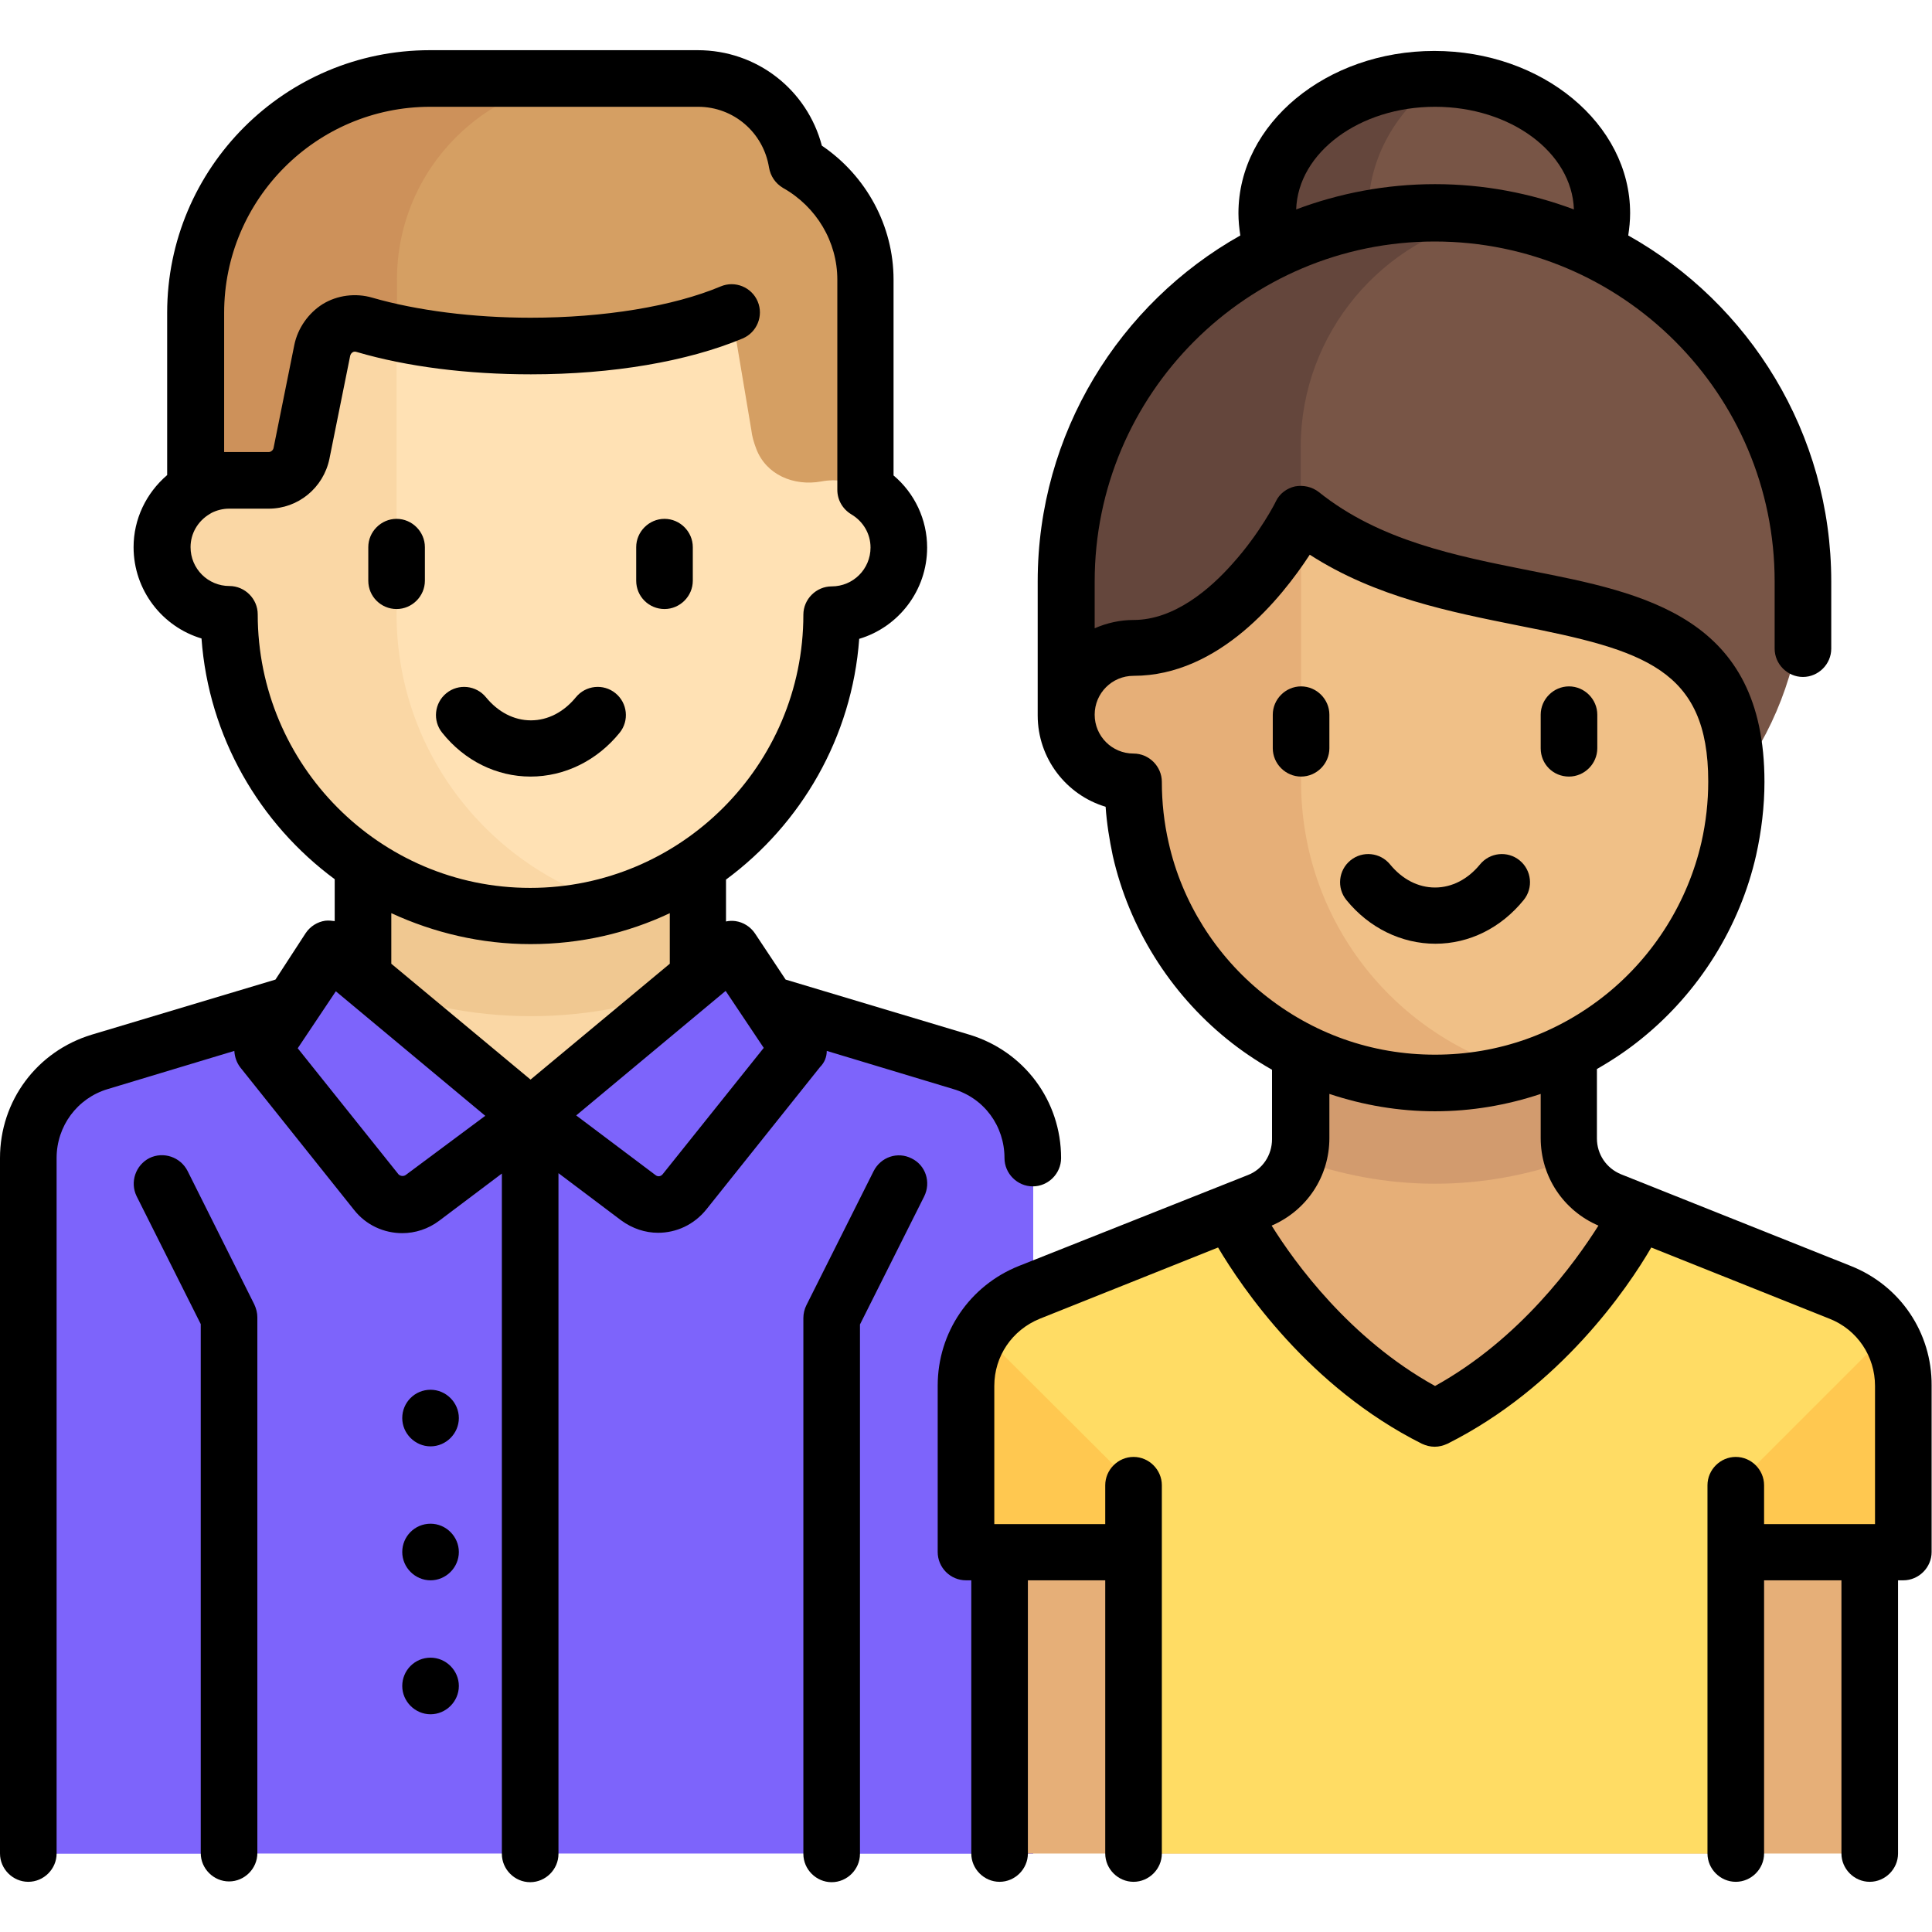 <?xml version="1.0" encoding="UTF-8"?> <!-- Generator: Adobe Illustrator 22.0.0, SVG Export Plug-In . SVG Version: 6.00 Build 0) --> <svg xmlns="http://www.w3.org/2000/svg" xmlns:xlink="http://www.w3.org/1999/xlink" id="Layer_1" x="0px" y="0px" viewBox="0 0 512 512" style="enable-background:new 0 0 512 512;" xml:space="preserve"> <style type="text/css"> .st0{fill:#7D64FB;} .st1{fill:#FAD7A5;} .st2{fill:#F0C891;} .st3{fill:#E6AF78;} .st4{fill:#D29B6E;} .st5{fill:#FFDC64;} .st6{fill:#FFC850;} .st7{fill:#FFE1B4;} .st8{fill:#D59F63;} .st9{fill:#CD915A;} .st10{fill:#785546;} .st11{fill:#64463C;} .st12{fill:#F0C087;} </style> <path class="st0" d="M254.1,281.7l-78-21.3h-71l-78,21.3c-11.6,3.2-19.6,13.7-19.6,25.7v183.8h266.3V307.4 C273.8,295.4,265.7,284.9,254.1,281.7z"></path> <g> <path class="st0" d="M7.5,307.4v183.8h53.3V364.4c0-9.9-3.3-19.5-9.3-27.2l-37-47.5C10.1,294.4,7.5,300.6,7.5,307.4z"></path> <path class="st0" d="M273.8,307.4v183.8h-53.3V364.4c0-9.9,3.3-19.5,9.3-27.2l37-47.5C271.1,294.4,273.8,300.6,273.8,307.4z"></path> </g> <rect x="96.3" y="224.9" class="st1" width="88.8" height="71"></rect> <path class="st2" d="M96.3,260.4C96.3,260.4,96.3,260.4,96.3,260.4c13.7,5.7,28.6,8.9,44.4,8.9s30.7-3.2,44.4-8.9c0,0,0,0,0,0v-31.1 H96.3V260.4z"></path> <path class="st3" d="M487.8,342.5l-60.9-24.3c-6.7-2.7-11.2-9.2-11.2-16.5v-32.4h-71v32.4c0,7.3-4.4,13.8-11.2,16.5l-60.9,24.3 c-10.1,4-16.7,13.8-16.7,24.7v35.2c0,4.9,4,8.9,8.9,8.9l0,0v79.9h230.8v-79.9l0,0c4.9,0,8.9-4,8.9-8.9v-35.2 C504.5,356.3,497.9,346.5,487.8,342.5z"></path> <path class="st4" d="M380.3,313.7c12.8,0,25-2.4,36.4-6.5c-0.6-1.7-0.9-3.6-0.9-5.5v-32.4h-71v32.4c0,1.9-0.3,3.7-0.9,5.5 C355.2,311.3,367.4,313.7,380.3,313.7z"></path> <path class="st5" d="M487.8,342.5l-50.4-20.2c-8.4,13.2-27.4,38.7-57.1,53.5c-29.7-14.8-48.7-40.2-57.1-53.5l-50.4,20.2 c-10.1,4-16.7,13.8-16.7,24.7v44.1h44.4v79.9h159.8v-79.9h44.4v-44.1C504.5,356.3,497.9,346.5,487.8,342.5z"></path> <g> <path class="st6" d="M300.4,400.9c0-4.7-1.9-9.2-5.2-12.6L260,353.2c-2.6,4.1-4,8.9-4,14v44.1h44.4V400.9z"></path> <path class="st6" d="M460.1,400.9c0-4.7,1.9-9.2,5.2-12.6l35.1-35.1c2.6,4.1,4,8.9,4,14v44.1h-44.4V400.9z"></path> </g> <g> <path class="st0" d="M87.4,251.6l53.3,44.4L112,317.4c-3.8,2.9-9.3,2.2-12.3-1.6l-26.1-32.6c-2.4-3-2.6-7.3-0.5-10.5L87.4,251.6z"></path> <path class="st0" d="M193.9,251.6l-53.3,44.4l28.6,21.5c3.8,2.9,9.3,2.2,12.3-1.6l26.1-32.6c2.4-3,2.6-7.3,0.5-10.5L193.9,251.6z"></path> </g> <path class="st7" d="M220.5,127.3V74.1H60.8v53.3c-9.8,0-17.8,7.9-17.8,17.8s7.9,17.8,17.8,17.8c0,44.1,35.8,79.9,79.9,79.9 s79.9-35.8,79.9-79.9c9.8,0,17.8-7.9,17.8-17.8C238.3,135.3,230.3,127.3,220.5,127.3z"></path> <path class="st1" d="M105.1,162.8V74.1H60.8v53.3c-9.8,0-17.8,7.9-17.8,17.8s7.9,17.8,17.8,17.8c0,44.1,35.8,79.9,79.9,79.9 c7.7,0,15.1-1.2,22.2-3.2C129.5,229.9,105.1,199.2,105.1,162.8z"></path> <path class="st8" d="M200.4,118.9c2.6,6.9,9.9,10,17.2,8.7c1-0.2,2-0.3,3-0.3c3.3,0,6.3,0.9,8.9,2.5V74.1c0-13.3-7.4-24.7-18.2-30.8 c-2-12.7-12.9-22.4-26.2-22.4h-71c-34.3,0-62.1,27.8-62.1,62.1v46.8c2.6-1.5,5.6-2.5,8.9-2.5h10.5c4.2,0,7.9-3,8.7-7.1L85.4,93 c1-5.1,6.1-8.2,11.1-6.8c24,6.7,72.3,9.2,97.4-3.3l5.2,31C199.3,115.7,199.8,117.3,200.4,118.9z"></path> <path class="st9" d="M114,20.8c-34.3,0-62.1,27.8-62.1,62.1v46.8c2.6-1.5,5.6-2.5,8.9-2.5h10.5c4.2,0,7.9-3,8.7-7.1L85.4,93 c1-5.1,6.1-8.2,11.1-6.8c2.6,0.7,5.5,1.4,8.7,2V74.1c0-29.4,23.8-53.3,53.3-53.3C158.4,20.8,114,20.8,114,20.8z"></path> <path class="st10" d="M422.7,66.1c1.1-3.1,1.9-6.4,1.9-9.8c0-19.6-19.9-35.5-44.4-35.5s-44.4,15.9-44.4,35.5c0,3.5,0.8,6.9,2.1,10.1 C305,83,282.6,118,282.6,157.2v23.4c44.4-17.8,62.1-44.4,62.1-44.4c44.4,35.5,115.4,8.9,115.4,71l3-4.5 c9.6-14.4,14.8-31.4,14.8-48.8C477.9,115.3,455.3,81.9,422.7,66.1z"></path> <path class="st11" d="M394.8,57.5c-5.3-0.8-10.8-1.3-16.3-1.2c-5.4,0.1-10.7,0.8-15.8,1.7c0-0.6-0.1-1.2-0.1-1.8 c0-14.5,7.6-27.3,19.4-35.4c-0.6,0-1.1-0.1-1.7-0.1c-24.5,0-44.4,15.9-44.4,35.5c0,3.5,0.7,7,1.9,10.2 c-32.9,16.6-55.2,51.6-55.2,90.7v23.4c44.4-17.8,62.1-44.4,62.1-44.4v-17.8C344.8,88.3,366.3,63.1,394.8,57.5 C394.8,57.5,394.8,57.5,394.8,57.5z"></path> <path class="st12" d="M460.1,207.2c0-58.8-63.5-38.1-107.9-65.8c-4-2.5-9.4-1.4-12.1,2.5c-6.9,10.3-20.9,27.4-39.2,27.7 c-10,0.2-18.3,7.6-18.3,17.6v0.1c0,9.8,7.9,17.8,17.8,17.8c0,6.1,0.7,12,2,17.8c8.1,35.6,39.9,62.1,77.9,62.1s69.8-26.6,77.9-62.1 C459.4,219.2,460.1,213.3,460.1,207.2z"></path> <path class="st3" d="M344.8,207.2v-66.6c-1.8,0.6-3.5,1.6-4.6,3.3c-6.9,10.3-20.9,27.4-39.2,27.7c-10,0.2-18.3,7.6-18.3,17.6v0.1 c0,9.8,7.9,17.8,17.8,17.8c0,6.1,0.7,12,2,17.8c8.1,35.6,39.9,62.1,77.9,62.1c7.7,0,15.1-1.1,22.2-3.2 C369.1,274.3,344.8,243.6,344.8,207.2z"></path> <path d="M140.6,205.8c9,0,17.6-4.2,23.6-11.6c2.6-3.2,2.1-7.9-1.1-10.5c-3.2-2.6-7.9-2.1-10.5,1.1c-3.2,3.9-7.4,6.1-11.9,6.1 s-8.7-2.2-11.9-6.1c-2.6-3.2-7.3-3.7-10.5-1.1c-3.2,2.6-3.7,7.3-1.1,10.5C123.1,201.6,131.6,205.8,140.6,205.8z"></path> <path d="M105.1,161.4c4.1,0,7.5-3.4,7.5-7.5v-8.9c0-4.1-3.4-7.5-7.5-7.5s-7.5,3.4-7.5,7.5v8.9C97.6,158.1,101,161.4,105.1,161.4z"></path> <path d="M176.1,161.4c4.1,0,7.5-3.4,7.5-7.5v-8.9c0-4.1-3.4-7.5-7.5-7.5s-7.5,3.4-7.5,7.5v8.9C168.6,158.1,172,161.4,176.1,161.4z"></path> <path d="M49.7,310.3c-1.9-3.7-6.4-5.2-10.1-3.4c-3.7,1.9-5.2,6.4-3.4,10.1l17,33.9v140.2c0,4.1,3.4,7.5,7.5,7.5s7.5-3.4,7.5-7.5 v-142c0-1.2-0.3-2.3-0.8-3.4L49.7,310.3z"></path> <path d="M241.6,307c-3.7-1.9-8.2-0.4-10.1,3.4l-17.8,35.5c-0.5,1-0.8,2.2-0.8,3.4v142c0,4.1,3.4,7.5,7.5,7.5s7.5-3.4,7.5-7.5V351 l17-33.9C246.8,313.3,245.3,308.8,241.6,307z"></path> <path d="M403.8,238.5c2.6-3.2,2.1-7.9-1.1-10.5c-3.2-2.6-7.9-2.1-10.5,1.1c-3.2,3.9-7.4,6.1-11.9,6.1s-8.7-2.2-11.9-6.1 c-2.6-3.2-7.3-3.7-10.5-1.1s-3.7,7.3-1.1,10.5c6,7.4,14.6,11.6,23.6,11.6S397.8,245.9,403.8,238.5z"></path> <path d="M344.8,181.9c-4.1,0-7.5,3.4-7.5,7.5v8.9c0,4.1,3.4,7.5,7.5,7.5s7.5-3.4,7.5-7.5v-8.9C352.3,185.3,348.9,181.9,344.8,181.9z "></path> <path d="M415.8,205.8c4.1,0,7.5-3.4,7.5-7.5v-8.9c0-4.1-3.4-7.5-7.5-7.5s-7.5,3.4-7.5,7.5v8.9C408.3,202.5,411.6,205.8,415.8,205.8z "></path> <path d="M490.5,335.5l-60.9-24.3c-3.9-1.6-6.4-5.3-6.4-9.5v-18.4c4.2-2.4,8.1-5,11.9-8.1c15.2-12.3,26-29.6,30.3-48.6 c1.4-6.3,2.2-12.9,2.2-19.4c0-43.7-31.6-50-62.2-56c-19.6-3.9-39.8-7.9-55.9-20.8c-1.8-1.4-4.1-1.9-6.3-1.5c-2.2,0.5-4.1,1.9-5.1,4 c0,0.1-4.2,8.4-11.4,16.4c-6,6.8-15.5,15-26.3,15c-3.6,0-7.1,0.8-10.3,2.2v-12.4c0-49.7,40.4-90.1,90.1-90.1s90.1,40.4,90.1,90.1 v17.8c0,4.1,3.4,7.5,7.5,7.5s7.5-3.4,7.5-7.5v-17.8c0-39.3-21.7-73.7-53.8-91.7c0.3-2,0.5-3.9,0.5-5.9c0-23.7-23.3-43-51.9-43 s-51.9,19.3-51.9,43c0,2,0.2,4,0.5,5.9c-32,18-53.7,52.4-53.7,91.7v35.5c0,11.4,7.6,21.1,18,24.2c0.3,4.4,1,8.7,1.9,13 c4.3,19,15.1,36.3,30.3,48.6c3.7,3,7.7,5.7,11.9,8.1v18.4c0,4.2-2.5,8-6.4,9.5L270,335.5c-13,5.2-21.5,17.6-21.5,31.7v44.1 c0,2,0.8,3.9,2.2,5.3c1.4,1.4,3.3,2.2,5.3,2.2c0,0,0,0,0,0h1.4v72.4c0,4.1,3.4,7.5,7.5,7.5s7.5-3.4,7.5-7.5v-72.4h20.5v72.4 c0,4.1,3.4,7.5,7.5,7.5s7.5-3.4,7.5-7.5v-97.6c0-4.1-3.4-7.5-7.5-7.5s-7.5,3.4-7.5,7.5v10.3h-28c0,0,0,0,0,0h-1.4v-36.6 c0-7.9,4.7-14.8,12-17.8l47.3-18.9c6.3,10.6,24.1,37,54,52c1.1,0.5,2.2,0.8,3.4,0.8s2.3-0.3,3.4-0.8c29.9-15,47.8-41.3,54-52 l47.3,18.9c7.3,2.9,12,9.9,12,17.8v36.6h-1.4h-28v-10.3c0-4.1-3.4-7.5-7.5-7.5s-7.5,3.4-7.5,7.5v97.6c0,4.1,3.4,7.5,7.5,7.5 s7.5-3.4,7.5-7.5v-72.4h20.5v72.4c0,4.1,3.4,7.5,7.5,7.5s7.5-3.4,7.5-7.5v-72.4h1.4c4.1,0,7.5-3.4,7.5-7.5v-44.1 C512,353.2,503.6,340.7,490.5,335.5z M380.3,28.3c20,0,36.3,12.1,36.8,27.2c-11.5-4.3-23.9-6.7-36.8-6.7s-25.4,2.4-36.8,6.7 C344,40.4,360.3,28.3,380.3,28.3z M309.7,223.3c-1.2-5.2-1.8-10.7-1.8-16.1c0-4.1-3.4-7.5-7.5-7.5c-5.7,0-10.3-4.6-10.3-10.3 s4.6-10.3,10.3-10.3c22.7,0,39.2-20.6,46.7-32.1c17.5,11.3,37.5,15.2,55.4,18.8c33,6.5,50.2,11.4,50.2,41.3c0,5.4-0.6,10.8-1.8,16.1 c-3.6,15.7-12.5,30-25.1,40.2c-13,10.5-28.7,16.1-45.5,16.1s-32.5-5.6-45.5-16.1C322.2,253.3,313.2,239,309.7,223.3z M380.3,367.3 c-22.6-12.5-37.2-32.7-43.3-42.5c9.3-4,15.3-13,15.3-23.2v-11.7c9,3,18.4,4.6,28,4.6s19-1.6,28-4.6v11.7c0,10.2,6,19.2,15.3,23.2 C417.4,334.6,402.9,354.8,380.3,367.3z"></path> <path d="M219.1,278.5l33.5,10.1c8.2,2.4,13.6,9.8,13.6,18.3c0,4.1,3.4,7.5,7.5,7.5s7.5-3.4,7.5-7.5c0-15.2-9.8-28.3-24.3-32.7 l-48.7-14.6l-8.1-12.2c-1.2-1.8-3.1-3-5.2-3.3c-0.8-0.1-1.7-0.1-2.5,0.1v-11.1c19.9-14.7,33.4-37.7,35.3-63.8 c10.4-3.1,18-12.8,18-24.2c0-7.4-3.3-14.4-8.9-19.1V74.1c0-14.2-7.2-27.5-19-35.5c-3.9-14.8-17.2-25.3-32.9-25.3h-71 c-38.4,0-69.6,31.2-69.6,69.6v43c-5.6,4.8-8.9,11.7-8.9,19.1c0,11.4,7.6,21.1,18,24.2c1.9,26.1,15.4,49.1,35.3,63.8v11.1 c-0.8-0.1-1.6-0.2-2.5-0.1c-2.1,0.3-4,1.5-5.2,3.3L73,259.6l-48.7,14.6C9.8,278.6,0,291.7,0,306.9v184.3c0,4.1,3.4,7.5,7.5,7.5 s7.5-3.4,7.5-7.5V306.9c0-8.5,5.5-15.9,13.6-18.3l33.5-10.1c0.1,1.6,0.6,3.1,1.6,4.4l30.1,37.7c3.2,4.1,8,6.2,12.8,6.2 c3.4,0,6.9-1.1,9.8-3.3l16.6-12.5v180.3c0,4.1,3.4,7.5,7.5,7.5s7.5-3.4,7.5-7.5V310.9l16.6,12.5c3,2.2,6.4,3.3,9.8,3.3 c4.8,0,9.5-2.1,12.8-6.2l30.1-37.7C218.5,281.6,219.1,280.1,219.1,278.5z M68.3,162.8c0-4.1-3.4-7.5-7.5-7.5 c-5.7,0-10.3-4.6-10.3-10.3c0-3.6,1.9-6.9,5.1-8.8c0.2-0.1,0.3-0.2,0.5-0.3c1.4-0.7,3-1.1,4.6-1.1h10.5c7.8,0,14.5-5.5,16.1-13.2 l5.5-27.3c0.1-0.4,0.3-0.7,0.6-0.9c0.2-0.2,0.7-0.3,1.2-0.1c13.3,3.9,29.3,5.9,46.1,5.9c21.6,0,41.5-3.4,56.1-9.5 c3.8-1.6,5.6-6,4-9.8c-1.6-3.8-6-5.6-9.8-4c-12.6,5.3-31,8.3-50.4,8.3c-15.2,0-30.1-1.9-41.9-5.3c-4.4-1.3-9.3-0.7-13.2,1.7 C81.7,83,78.9,87,78,91.4l-5.5,27.3c-0.1,0.6-0.7,1.1-1.3,1.1H60.8c-0.5,0-0.9,0-1.4,0V82.9c0-30.1,24.5-54.6,54.6-54.6h71 c9.4,0,17.3,6.8,18.8,16.1c0.4,2.3,1.7,4.2,3.7,5.4c8.9,5,14.4,14.3,14.4,24.3v55.7c0,2.7,1.4,5.1,3.7,6.5c3.2,1.9,5.1,5.2,5.1,8.8 c0,5.7-4.6,10.3-10.3,10.3c-4.1,0-7.5,3.4-7.5,7.5c0,39.9-32.5,72.4-72.4,72.4S68.3,202.7,68.3,162.8z M140.6,250.2 c13.2,0,25.7-2.9,36.9-8.2v13.4l-36.9,30.7l-36.9-30.7V242C115,247.2,127.5,250.2,140.6,250.2z M107.5,311.4 c-0.6,0.4-1.4,0.3-1.9-0.2l-26.7-33.4L89,262.7l39.6,33L107.5,311.4z M175.6,311.2c-0.5,0.6-1.3,0.7-1.9,0.2l-21-15.8l39.6-33 l10.1,15.1L175.6,311.2z"></path> <path d="M114.1,368.3L114.1,368.3c-4.2,0-7.5,3.4-7.5,7.5s3.4,7.5,7.5,7.5s7.5-3.4,7.5-7.5S118.2,368.3,114.1,368.3z"></path> <path d="M114.1,439.3L114.1,439.3c-4.2,0-7.5,3.4-7.5,7.5s3.4,7.5,7.5,7.5s7.5-3.4,7.5-7.5S118.2,439.3,114.1,439.3z"></path> <path d="M114.1,403.8L114.1,403.8c-4.2,0-7.5,3.4-7.5,7.5s3.4,7.5,7.5,7.5s7.5-3.4,7.5-7.5S118.2,403.8,114.1,403.8z"></path> </svg> 